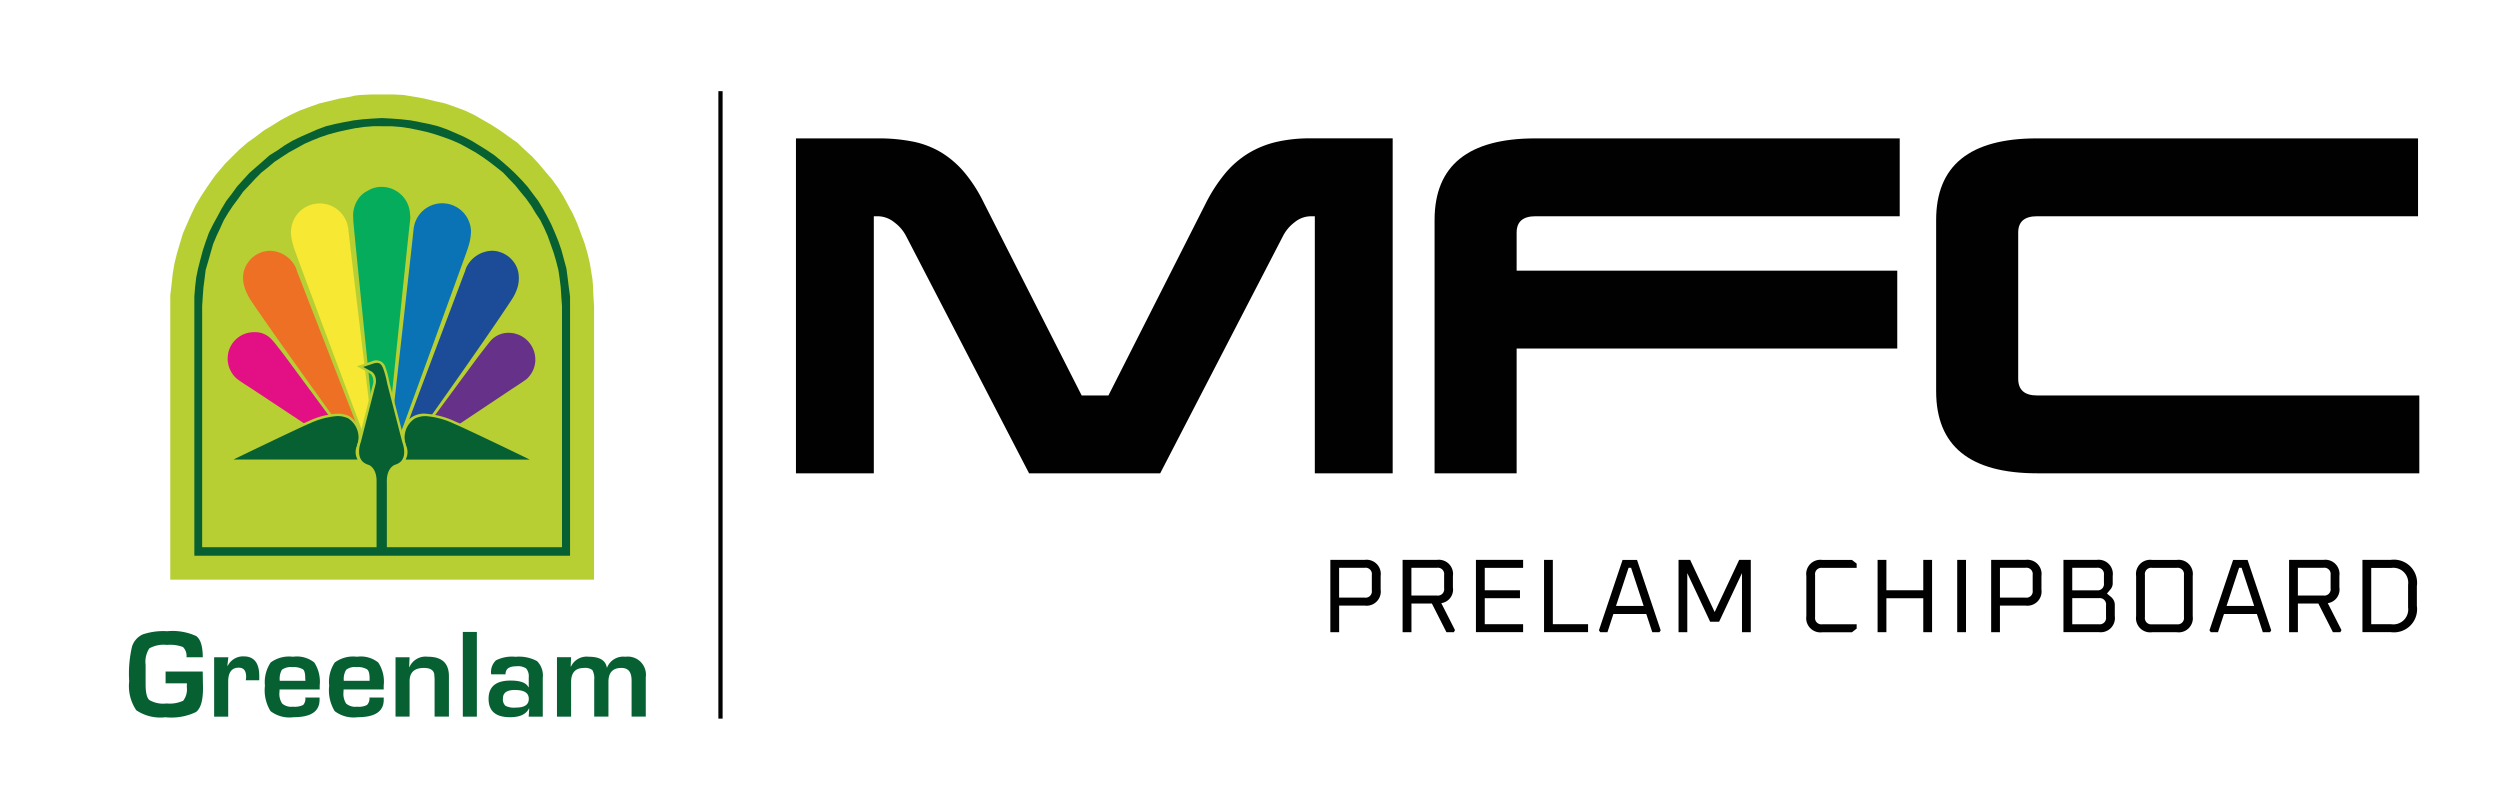 <svg id="Layer_1" data-name="Layer 1" xmlns="http://www.w3.org/2000/svg" width="174.419" height="56.5" viewBox="0 0 174.419 56.5">
  <g id="Group_11" data-name="Group 11" transform="translate(0.25 0.25)">
    <g id="Group_7" data-name="Group 7" transform="translate(8.763 6.349)">
      <path id="Path_1" data-name="Path 1" d="M35.27,53.213V33.373l.09-.74.08-.764.123-.727.176-.7.216-.731.2-.661.292-.671.3-.674.3-.621.372-.624.385-.588.405-.588.219-.3.209-.246.462-.548.5-.5.508-.5.548-.472.578-.412.551-.422.628-.379.578-.362.674-.359.644-.3.657-.246.717-.252.667-.159.714-.176.757-.129.335-.083.372-.04.76-.037h1.551l.714.037.75.123.714.129.711.176.717.159.714.252.664.246.641.3.621.359.631.362.581.379.591.422.3.216.292.2.491.472.548.5.458.5.462.548.465.548.428.588.365.588.339.624.335.621.3.674.249.671.246.661.216.731.163.7.12.727.06.375.033.389.033.74.046.754V53.213Z" transform="translate(-32.404 -19.37)" fill="#b7cf33" fill-rule="evenodd"/>
      <g id="Group_1" data-name="Group 1" transform="translate(0 37.438)">
        <path id="Path_2" data-name="Path 2" d="M29.18,134.883h2.59l.02,1.169c0,.867-.166,1.411-.488,1.657a3.979,3.979,0,0,1-2.138.365,3,3,0,0,1-2.029-.488,3.01,3.01,0,0,1-.495-2.026,8.311,8.311,0,0,1,.2-2.424,1.387,1.387,0,0,1,.75-.843,4.5,4.5,0,0,1,1.7-.222,3.952,3.952,0,0,1,2.026.339c.305.222.458.714.458,1.478H30.638a.879.879,0,0,0-.242-.711,2.522,2.522,0,0,0-1.119-.149,2.032,2.032,0,0,0-1.232.242,1.7,1.7,0,0,0-.259,1.146v1.345c0,.581.083.96.262,1.112a1.925,1.925,0,0,0,1.2.239,2.233,2.233,0,0,0,1.162-.193,1.3,1.3,0,0,0,.249-.966l.01-.246H29.18Z" transform="translate(-26.64 -132.07)" fill="#066032"/>
        <path id="Path_3" data-name="Path 3" d="M44.493,137.42h.986l-.066.591h.03a1.194,1.194,0,0,1,1.119-.651c.714,0,1.076.465,1.076,1.365v.3H46.7c.013-.1.023-.2.023-.229,0-.438-.169-.647-.521-.647-.485,0-.731.329-.731.973v2.444H44.49V137.42Z" transform="translate(-38.563 -135.603)" fill="#066032"/>
        <path id="Path_4" data-name="Path 4" d="M57.979,140.286h1v.153c0,.817-.6,1.219-1.816,1.219a2.167,2.167,0,0,1-1.607-.425,2.779,2.779,0,0,1-.389-1.776,2.464,2.464,0,0,1,.4-1.617,2.165,2.165,0,0,1,1.554-.4,1.949,1.949,0,0,1,1.488.4,2.455,2.455,0,0,1,.379,1.6v.282h-2.8c0,.1-.007.156-.007.189a1.188,1.188,0,0,0,.193.8.98.98,0,0,0,.744.213,1.362,1.362,0,0,0,.717-.12.644.644,0,0,0,.149-.515Zm.013-1.169-.013-.153c0-.335-.043-.558-.159-.644a1.268,1.268,0,0,0-.737-.156,1.06,1.06,0,0,0-.731.183,1.249,1.249,0,0,0-.149.77H58Z" transform="translate(-45.696 -135.657)" fill="#066032"/>
        <path id="Path_5" data-name="Path 5" d="M71.473,140.286h.993v.153c0,.817-.608,1.219-1.813,1.219a2.182,2.182,0,0,1-1.61-.425,2.81,2.81,0,0,1-.382-1.776,2.43,2.43,0,0,1,.389-1.617,2.156,2.156,0,0,1,1.551-.4,1.941,1.941,0,0,1,1.481.4,2.393,2.393,0,0,1,.382,1.6v.282H69.669a1.726,1.726,0,0,0-.01.189,1.231,1.231,0,0,0,.189.8.977.977,0,0,0,.75.213,1.243,1.243,0,0,0,.7-.12.631.631,0,0,0,.169-.515Zm.007-1.169v-.153c0-.335-.056-.558-.176-.644a1.216,1.216,0,0,0-.737-.156.989.989,0,0,0-.721.183,1.23,1.23,0,0,0-.163.77Z" transform="translate(-54.707 -135.657)" fill="#066032"/>
        <path id="Path_6" data-name="Path 6" d="M82.6,137.467h.98l-.03.691.013.01a1.231,1.231,0,0,1,1.288-.737c.983,0,1.474.448,1.474,1.355v2.822h-1v-2.643l-.023-.306c-.043-.305-.3-.445-.721-.445-.667,0-1,.309-1,.926v2.47H82.6Z" transform="translate(-64.018 -135.65)" fill="#066032"/>
        <path id="Path_7" data-name="Path 7" d="M97.72,132.23v5.911h-.98V132.23Z" transform="translate(-73.463 -132.177)" fill="#066032"/>
        <path id="Path_8" data-name="Path 8" d="M103.325,138.675h-1a1.129,1.129,0,0,1,.332-.976,2.479,2.479,0,0,1,1.368-.249,2.655,2.655,0,0,1,1.5.3,1.417,1.417,0,0,1,.4,1.169v2.71h-.983l.037-.568-.017-.007c-.2.405-.631.611-1.318.611-1,0-1.5-.425-1.5-1.282s.518-1.275,1.534-1.275c.681,0,1.1.156,1.245.465h.023v-.687a.848.848,0,0,0-.179-.621,1.018,1.018,0,0,0-.681-.153c-.518,0-.76.179-.76.561Zm.664,1.089c-.564,0-.843.193-.843.588a.612.612,0,0,0,.173.515,1.3,1.3,0,0,0,.724.126c.6,0,.907-.193.907-.608s-.319-.618-.96-.618Z" transform="translate(-77.07 -135.664)" fill="#066032"/>
        <path id="Path_9" data-name="Path 9" d="M116.513,137.473h.986l-.03.641h.027a1.207,1.207,0,0,1,1.239-.674c.764,0,1.175.256,1.258.76h.013a1.213,1.213,0,0,1,1.275-.76,1.265,1.265,0,0,1,1.428,1.431v2.746h-.99V139.1c0-.6-.229-.88-.714-.88-.6,0-.9.322-.9.97v2.424h-.993v-2.557a1.205,1.205,0,0,0-.129-.687.8.8,0,0,0-.571-.149c-.618,0-.913.322-.913,1v2.4h-.986V137.47Z" transform="translate(-86.668 -135.657)" fill="#066032"/>
      </g>
      <g id="Group_6" data-name="Group 6" transform="translate(6.87 6.439)">
        <path id="Path_10" data-name="Path 10" d="M77.661,40.653a1.988,1.988,0,0,0-1.982-1.893,1.82,1.82,0,0,0-1.006.292,1.626,1.626,0,0,0-.711.691,2.008,2.008,0,0,0-.272,1,1.184,1.184,0,0,0,.01.186v.153c.023.5,1.332,13.249,1.332,13.249l1.282-.305S77.6,41.539,77.668,41.084a1.557,1.557,0,0,0-.007-.428Z" transform="translate(-64.937 -38.76)" fill="#05ac5b" fill-rule="evenodd"/>
        <path id="Path_11" data-name="Path 11" d="M87.586,44.282A2.008,2.008,0,0,0,83.6,43.9c0,.023-.017.053-.017.083v.03c0,.027-.01.05-.01.093-.146,1.438-1.395,12.538-1.395,12.538l.455,1.76s4.287-11.755,4.645-12.774a7.2,7.2,0,0,0,.213-.694,3.735,3.735,0,0,0,.09-.657Z" transform="translate(-70.608 -41.091)" fill="#0973b5" fill-rule="evenodd"/>
        <path id="Path_12" data-name="Path 12" d="M90.874,52.176A2.049,2.049,0,0,0,89.031,53.4c-.03.076-.05.179-.083.269h-.007L84.87,64.472l.229.91c.485-1.351.717-1.325,1.395-1.534,0,0,4.22-5.937,5.765-8.318a3.229,3.229,0,0,0,.335-.691,2.175,2.175,0,0,0,.123-.85,1.764,1.764,0,0,0-.319-.98,1.92,1.92,0,0,0-1.524-.833Z" transform="translate(-72.405 -47.72)" fill="#1c4b97" fill-rule="evenodd"/>
        <path id="Path_13" data-name="Path 13" d="M96.874,71.327a1.865,1.865,0,0,0-1.806-1.9,1.661,1.661,0,0,0-1.292.531c-.113.12-.933,1.192-.933,1.192L89.37,75.863c.591-.043.362.322,1.069.684l4.752-3.171s.93-.6,1.059-.714h.007a1.85,1.85,0,0,0,.621-1.335Z" transform="translate(-75.41 -59.244)" fill="#663189" fill-rule="evenodd"/>
        <path id="Path_14" data-name="Path 14" d="M60.63,44.272a2.006,2.006,0,0,1,3.975-.415.619.619,0,0,1,.013.083.092.092,0,0,1,.017.03v.076c.149,1.461,1.5,12.552,1.5,12.552l-.442,1.753S61.3,46.636,60.942,45.627a4.982,4.982,0,0,1-.213-.7,2.679,2.679,0,0,1-.1-.664Z" transform="translate(-56.213 -41.078)" fill="#f6e833" fill-rule="evenodd"/>
        <path id="Path_15" data-name="Path 15" d="M52.4,52.176a2.058,2.058,0,0,1,1.856,1.2,2.465,2.465,0,0,1,.083.272h.007L58.525,64.4l-.219.94c-.5-1.365-.731-1.325-1.411-1.531,0,0-4.27-5.9-5.848-8.262a3.988,3.988,0,0,1-.335-.7,2.258,2.258,0,0,1-.146-.853,1.732,1.732,0,0,1,.329-.976,1.885,1.885,0,0,1,1.508-.837Z" transform="translate(-49.49 -47.719)" fill="#ed7025" fill-rule="evenodd"/>
        <path id="Path_16" data-name="Path 16" d="M47.333,71.2a1.832,1.832,0,0,1,1.8-1.9,1.567,1.567,0,0,1,1.288.531c.123.106.933,1.175.933,1.175l3.477,4.712c-.568-.04-.349.325-1.053.684L49.02,73.251s-.93-.588-1.049-.711h-.01A1.89,1.89,0,0,1,47.33,71.2Z" transform="translate(-47.33 -59.162)" fill="#e30f85" fill-rule="evenodd"/>
        <g id="Group_5" data-name="Group 5" transform="translate(0.232 12.103)">
          <g id="Group_2" data-name="Group 2" transform="translate(0 3.719)">
            <path id="Path_17" data-name="Path 17" d="M48.283,89.9v-.1a25.174,25.174,0,0,1,2.378-1.192c.913-.438,2.5-1.2,2.989-1.408a5.516,5.516,0,0,1,2-.508,1.788,1.788,0,0,1,.77.156,1.7,1.7,0,0,1,.648,2.052c0,.007-.2.558.03.85l.106.153H48.28Z" transform="translate(-48.197 -86.597)" fill="#066032" fill-rule="evenodd"/>
            <path id="Path_18" data-name="Path 18" d="M55.481,86.579a1.692,1.692,0,0,1,.737.166,1.587,1.587,0,0,1,.584,1.946,1.068,1.068,0,0,0,.06.92H48.2s4.456-2.155,5.3-2.51a5.643,5.643,0,0,1,1.972-.525m0-.166a5.341,5.341,0,0,0-2.036.525c-.481.2-2.072.96-2.982,1.4-.611.292-1.2.568-1.624.78-.219.1-.4.189-.511.232-.269.146-.3.156-.3.259V89.8h9.185l-.209-.292c-.209-.269-.027-.764-.027-.764h.007a1.783,1.783,0,0,0-.7-2.165,1.748,1.748,0,0,0-.807-.166Z" transform="translate(-48.03 -86.41)" fill="#b7cf33"/>
          </g>
          <g id="Group_3" data-name="Group 3" transform="translate(11.825 3.719)">
            <path id="Path_19" data-name="Path 19" d="M84.17,89.9l.12-.153c.232-.292.033-.843.033-.843a1.7,1.7,0,0,1,.644-2.059,1.907,1.907,0,0,1,.77-.156,5.727,5.727,0,0,1,2,.508c.472.2,2.065.966,2.969,1.408a25.847,25.847,0,0,1,2.381,1.182l.023.113Z" transform="translate(-83.994 -86.597)" fill="#066032" fill-rule="evenodd"/>
            <path id="Path_20" data-name="Path 20" d="M85.383,86.579a5.586,5.586,0,0,1,1.972.525c.85.352,5.3,2.5,5.3,2.51H84a1.1,1.1,0,0,0,.056-.92,1.581,1.581,0,0,1,.588-1.946,1.677,1.677,0,0,1,.734-.166m0-.173a1.59,1.59,0,0,0-1.5,2.328h0a.947.947,0,0,1-.02.77l-.222.292h9.218l-.023-.216c-.013-.083-.02-.083-.292-.232-.126-.046-.3-.133-.518-.232-.425-.213-1.013-.488-1.627-.78-.907-.442-2.5-1.205-2.972-1.4a5.736,5.736,0,0,0-2.042-.525h0Z" transform="translate(-83.64 -86.41)" fill="#b7cf33"/>
          </g>
          <g id="Group_4" data-name="Group 4" transform="translate(8.767)">
            <path id="Path_21" data-name="Path 21" d="M75.915,88.888V83.944c.04-1.016-.485-1.185-.515-1.2a.877.877,0,0,1-.591-.478,1.738,1.738,0,0,1,.023-1.229l1.029-4.064c.066-.571-.262-.75-.279-.757l-.731-.4.853-.269a.8.8,0,0,1,.332-.07.558.558,0,0,1,.5.428,5.9,5.9,0,0,1,.282,1.069h0l1.066,4.078v.01a1.592,1.592,0,0,1,.02,1.222.889.889,0,0,1-.584.462c-.023.01-.551.179-.518,1.2v4.944h-.89Z" transform="translate(-74.61 -75.39)" fill="#066032" fill-rule="evenodd"/>
            <path id="Path_22" data-name="Path 22" d="M75.856,75.386c.2,0,.319.129.425.379a6.73,6.73,0,0,1,.282,1.056L77.612,80.9c.01.033.525,1.292-.495,1.591,0,0-.628.179-.578,1.272v4.848h-.717V83.767c.046-1.1-.571-1.272-.571-1.272-1.033-.3-.525-1.591-.525-1.591l1.043-4.084c.083-.667-.332-.85-.332-.85l-.548-.3.657-.219a.942.942,0,0,1,.305-.066m0-.179a.8.8,0,0,0-.362.076l-.654.216-.385.123.362.2.545.3h0s.279.156.236.671l-1.033,4.044a1.769,1.769,0,0,0-.013,1.3,1.048,1.048,0,0,0,.648.541s.481.149.442,1.086v5.027h1.069V83.77h0v-.01c-.033-.936.428-1.086.452-1.086a1.117,1.117,0,0,0,.644-.511,1.734,1.734,0,0,0-.023-1.3v-.02l-1.049-4.044c-.007-.066-.04-.186-.086-.412a5.531,5.531,0,0,0-.2-.684.642.642,0,0,0-.588-.488h0Z" transform="translate(-74.432 -75.21)" fill="#b7cf33"/>
          </g>
        </g>
      </g>
      <path id="Path_23" data-name="Path 23" d="M53.416,24.884h.667l.624.05.634.09.628.13.584.13.588.169.594.2.581.216.551.242.548.3.535.3.5.325.472.339.495.382.458.365.408.432.428.445.375.465.382.462.375.525.292.488.332.5.269.545.242.545.213.594.209.594.173.588.156.614.086.584.076.628.043.684.046.621V54.255H40.875V37.433l.04-.621.05-.684.083-.628.07-.584L41.3,34.3l.166-.588.169-.594.249-.594.256-.545.249-.545.3-.5.322-.488.392-.525.325-.462L44.159,29l.412-.445L45,28.122l.462-.365.452-.382.511-.339.5-.325.548-.3.538-.3.555-.242.538-.216.594-.2.621-.169.588-.13.634-.13.628-.09.631-.05h.631ZM40.33,37.433v-.664l.053-.674.08-.674.129-.621.163-.634.166-.621.2-.6.222-.621.292-.588.3-.548.289-.538.332-.551.385-.5.372-.511.412-.455.435-.478.455-.4.5-.435.465-.412.551-.342.488-.339.551-.329.591-.286.581-.256.588-.256.591-.219.621-.153.638-.129.664-.123.631-.076.671-.05.674-.037.667.037.674.05.671.076.631.123.631.129.628.153.624.219.594.256.581.256.551.286.538.329.545.339.508.342.5.412.5.435.428.4.465.478.408.455.385.511.375.5.335.551.292.538.282.548.256.588.252.621.206.6.166.621.173.634.083.621.083.674.09.674v18.08H40.33V37.433Z" transform="translate(-35.784 -22.676)" fill="#066032" fill-rule="evenodd"/>
    </g>
    <rect id="Rectangle_1" data-name="Rectangle 1" width="0.296" height="43.777" transform="translate(49.869 6.11)" fill="#020202"/>
    <path id="Path_24" data-name="Path 24" d="M299.72,3.213h2.59l.02,1.169c0,.867-.166,1.411-.488,1.657A3.979,3.979,0,0,1,299.7,6.4a3,3,0,0,1-2.029-.488,3.01,3.01,0,0,1-.495-2.026,8.311,8.311,0,0,1,.2-2.424,1.387,1.387,0,0,1,.75-.843A4.5,4.5,0,0,1,299.83.4a3.952,3.952,0,0,1,2.026.339c.306.222.458.714.458,1.478h-1.136a.879.879,0,0,0-.242-.711,2.522,2.522,0,0,0-1.119-.149,2.032,2.032,0,0,0-1.232.242,1.7,1.7,0,0,0-.259,1.146V4.089c0,.581.083.96.262,1.112a1.925,1.925,0,0,0,1.2.239,2.233,2.233,0,0,0,1.162-.193,1.3,1.3,0,0,0,.249-.966l.01-.246H299.72V3.213Z" transform="translate(-198.555 -0.35)" fill="#e5e3e3" opacity="0"/>
    <path id="Path_25" data-name="Path 25" d="M510.5,85.613h2.59l.02,1.169c0,.867-.166,1.411-.488,1.657a3.979,3.979,0,0,1-2.138.365,2,2,0,0,1-2.524-2.514,8.313,8.313,0,0,1,.2-2.424,1.387,1.387,0,0,1,.75-.843,4.5,4.5,0,0,1,1.7-.222,3.952,3.952,0,0,1,2.025.339c.306.222.458.714.458,1.478h-1.136a.879.879,0,0,0-.242-.711,2.521,2.521,0,0,0-1.119-.149,2.033,2.033,0,0,0-1.232.242,1.7,1.7,0,0,0-.259,1.146v1.345c0,.581.083.96.262,1.112a1.925,1.925,0,0,0,1.2.239,2.233,2.233,0,0,0,1.162-.193,1.3,1.3,0,0,0,.249-.966l.01-.246H510.5Z" transform="translate(-339.324 -55.38)" fill="#e5e3e3" opacity="0"/>
    <path id="Path_26" data-name="Path 26" d="M460.5,153.183h2.59l.02,1.169c0,.867-.166,1.411-.488,1.657a3.98,3.98,0,0,1-2.138.365,2,2,0,0,1-2.524-2.514,8.31,8.31,0,0,1,.2-2.424,1.387,1.387,0,0,1,.75-.843,4.5,4.5,0,0,1,1.7-.222,3.952,3.952,0,0,1,2.026.339c.305.222.458.714.458,1.478h-1.136a.879.879,0,0,0-.242-.711,2.522,2.522,0,0,0-1.119-.149,2.032,2.032,0,0,0-1.232.242,1.694,1.694,0,0,0-.259,1.146v1.345c0,.581.083.96.262,1.112a1.925,1.925,0,0,0,1.2.239,2.233,2.233,0,0,0,1.162-.193,1.3,1.3,0,0,0,.249-.966l.01-.246H460.5v-.823Z" transform="translate(-305.927 -100.506)" fill="#e5e3e3" opacity="0"/>
    <g id="Group_8" data-name="Group 8" transform="translate(55.282 9.402)">
      <path id="Path_27" data-name="Path 27" d="M166.6,28.553h5.695a12.263,12.263,0,0,1,2.5.232,6.227,6.227,0,0,1,1.972.774,6.652,6.652,0,0,1,1.591,1.388,10.3,10.3,0,0,1,1.328,2.075l6.837,13.465h1.869l6.777-13.379a11.179,11.179,0,0,1,1.371-2.119,6.612,6.612,0,0,1,1.62-1.4,6.719,6.719,0,0,1,1.956-.79,10.339,10.339,0,0,1,2.351-.249h5.755V51.92h-5.432V33.986h-.292a1.813,1.813,0,0,0-1.126.425,2.79,2.79,0,0,0-.8.95L192,51.923h-9.145L174.27,35.36a2.762,2.762,0,0,0-.817-.95,1.869,1.869,0,0,0-1.139-.425h-.292V51.92H166.59V28.553Z" transform="translate(-166.59 -28.55)" fill="#010101"/>
      <path id="Path_28" data-name="Path 28" d="M300.77,51.927V34.255q0-5.7,7.04-5.695h25.412v5.432H307.81q-1.315,0-1.315,1.139v2.66h26.555v5.432H306.495V51.93H300.77Z" transform="translate(-256.215 -28.557)" fill="#010101"/>
      <path id="Path_29" data-name="Path 29" d="M439.86,46.494v5.432H413.19q-7.038,0-7.04-5.725V34.255q0-5.7,7.04-5.695h26.581v5.432H413.19q-1.315,0-1.315,1.139V45.326q0,1.17,1.315,1.169Z" transform="translate(-326.602 -28.557)" fill="#010101"/>
    </g>
    <path id="Path_30" data-name="Path 30" d="M460.5,101.783h2.59l.02,1.169c0,.867-.166,1.411-.488,1.657a3.98,3.98,0,0,1-2.138.365,2,2,0,0,1-2.524-2.514,8.309,8.309,0,0,1,.2-2.424,1.387,1.387,0,0,1,.75-.843,4.5,4.5,0,0,1,1.7-.222,3.952,3.952,0,0,1,2.026.339c.305.222.458.714.458,1.478h-1.136a.879.879,0,0,0-.242-.711,2.522,2.522,0,0,0-1.119-.149,2.032,2.032,0,0,0-1.232.242,1.694,1.694,0,0,0-.259,1.146v1.345c0,.581.083.96.262,1.112a1.925,1.925,0,0,0,1.2.239,2.232,2.232,0,0,0,1.162-.193,1.3,1.3,0,0,0,.249-.966l.01-.246H460.5Z" transform="translate(-305.927 -66.179)" fill="#e5e3e3" opacity="0"/>
    <path id="Path_31" data-name="Path 31" d="M460.5,135.173h2.59l.02,1.169c0,.867-.166,1.411-.488,1.657a3.98,3.98,0,0,1-2.138.365,2,2,0,0,1-2.524-2.514,8.309,8.309,0,0,1,.2-2.424,1.387,1.387,0,0,1,.75-.843,4.5,4.5,0,0,1,1.7-.223,3.952,3.952,0,0,1,2.026.339c.305.222.458.714.458,1.478h-1.136a.879.879,0,0,0-.242-.711,2.522,2.522,0,0,0-1.119-.149,2.032,2.032,0,0,0-1.232.242,1.694,1.694,0,0,0-.259,1.146v1.345c0,.581.083.96.262,1.112a1.925,1.925,0,0,0,1.2.239,2.232,2.232,0,0,0,1.162-.193,1.3,1.3,0,0,0,.249-.966l.01-.246H460.5Z" transform="translate(-305.927 -88.477)" fill="#e5e3e3" opacity="0"/>
    <g id="Group_9" data-name="Group 9" transform="translate(92.565 38.812)">
      <path id="Path_32" data-name="Path 32" d="M278.87,122.144V117.1h2.391a.99.99,0,0,1,1.119,1.119v.95a.99.99,0,0,1-1.119,1.119h-1.777v1.856Zm.611-2.411h1.783a.44.44,0,0,0,.5-.5v-1.082a.44.44,0,0,0-.5-.5h-1.783v2.075Z" transform="translate(-278.87 -117.1)" fill="#010101"/>
      <path id="Path_33" data-name="Path 33" d="M294.05,122.144V117.1h2.391a.99.99,0,0,1,1.119,1.119v.8a.959.959,0,0,1-.81,1.1l.956,1.879-.08.146h-.518l-1.016-2h-1.424v2h-.614Zm.614-2.557h1.783a.44.44,0,0,0,.5-.5v-.936a.44.44,0,0,0-.5-.5h-1.783v1.929Z" transform="translate(-289.009 -117.1)" fill="#010101"/>
      <path id="Path_34" data-name="Path 34" d="M309.46,122.144V117.1h3.291v.555h-2.676v1.564h2.457v.555h-2.457v1.813h2.676v.555H309.46Z" transform="translate(-299.302 -117.1)" fill="#010101"/>
      <path id="Path_35" data-name="Path 35" d="M323.77,122.144V117.1h.614v4.486h2.457v.555H323.77Z" transform="translate(-308.861 -117.1)" fill="#010101"/>
      <path id="Path_36" data-name="Path 36" d="M335.3,122.021l1.65-4.911h1.009l1.65,4.911-.086.133h-.5l-.418-1.272h-2.295l-.415,1.272h-.5Zm1.192-1.7h1.929l-.877-2.66h-.176l-.877,2.66Z" transform="translate(-316.562 -117.107)" fill="#010101"/>
      <path id="Path_37" data-name="Path 37" d="M352.023,122.144V117.1h.81l1.71,3.639,1.71-3.639h.81v5.044h-.614v-4.121l-1.594,3.39h-.628l-1.594-3.39v4.121h-.614Z" transform="translate(-327.73 -117.1)" fill="#010101"/>
      <path id="Path_38" data-name="Path 38" d="M378.88,121.035v-2.806A.988.988,0,0,1,380,117.11h2.062l.329.256v.3h-2.4a.44.44,0,0,0-.5.5V121.1a.44.44,0,0,0,.5.5h2.4v.3l-.329.256H380A.99.99,0,0,1,378.88,121.035Z" transform="translate(-345.671 -117.107)" fill="#010101"/>
      <path id="Path_39" data-name="Path 39" d="M393.85,122.144V117.1h.614v2.119h2.573V117.1h.614v5.044h-.614v-2.368h-2.573v2.368Z" transform="translate(-355.67 -117.1)" fill="#010101"/>
      <path id="Path_40" data-name="Path 40" d="M410.58,122.144V117.1h.614v5.044Z" transform="translate(-366.845 -117.1)" fill="#010101"/>
      <path id="Path_41" data-name="Path 41" d="M417.71,122.144V117.1H420.1a.99.99,0,0,1,1.119,1.119v.95a.99.99,0,0,1-1.119,1.119h-1.777v1.856Zm.614-2.411h1.783a.44.44,0,0,0,.5-.5v-1.082a.44.44,0,0,0-.5-.5h-1.783v2.075Z" transform="translate(-371.607 -117.1)" fill="#010101"/>
      <path id="Path_42" data-name="Path 42" d="M432.9,122.144V117.1h2.318a.988.988,0,0,1,1.119,1.119v.5a.654.654,0,0,1-.146.425l-.256.305.305.256a.716.716,0,0,1,.242.584v.731a.99.99,0,0,1-1.119,1.119H432.9Zm.614-2.922h1.71a.44.44,0,0,0,.5-.5v-.571a.44.44,0,0,0-.5-.5h-1.71v1.564Zm0,2.368h1.856a.44.44,0,0,0,.5-.5v-.82a.44.44,0,0,0-.5-.5h-1.856v1.813Z" transform="translate(-381.753 -117.1)" fill="#010101"/>
      <path id="Path_43" data-name="Path 43" d="M448.17,121.035v-2.806a.988.988,0,0,1,1.119-1.119H451a.99.99,0,0,1,1.119,1.119v2.806A.99.99,0,0,1,451,122.154h-1.71A.989.989,0,0,1,448.17,121.035Zm.614.066a.44.44,0,0,0,.5.5h1.723a.44.44,0,0,0,.5-.5v-2.939a.44.44,0,0,0-.5-.5h-1.723a.44.44,0,0,0-.5.5Z" transform="translate(-391.953 -117.107)" fill="#010101"/>
      <path id="Path_44" data-name="Path 44" d="M463.58,122.021l1.65-4.911h1.009l1.65,4.911-.086.133h-.5l-.415-1.272h-2.295l-.418,1.272h-.5Zm1.192-1.7H466.7l-.877-2.66h-.176Z" transform="translate(-402.246 -117.107)" fill="#010101"/>
      <path id="Path_45" data-name="Path 45" d="M480.31,122.144V117.1H482.7a.99.99,0,0,1,1.119,1.119v.8a.959.959,0,0,1-.81,1.1l.956,1.879-.08.146h-.518l-1.016-2h-1.425v2h-.614Zm.614-2.557h1.783a.44.44,0,0,0,.5-.5v-.936a.44.44,0,0,0-.5-.5h-1.783v1.929Z" transform="translate(-413.421 -117.1)" fill="#010101"/>
      <path id="Path_46" data-name="Path 46" d="M495.72,122.144V117.1h1.972a1.613,1.613,0,0,1,1.826,1.826v1.388a1.613,1.613,0,0,1-1.826,1.826H495.72Zm.614-.555h1.395a1.039,1.039,0,0,0,1.176-1.175v-1.577a1.039,1.039,0,0,0-1.176-1.175h-1.395v3.932Z" transform="translate(-423.714 -117.1)" fill="#010101"/>
    </g>
    <g id="Group_10" data-name="Group 10" opacity="0">
      <rect id="Rectangle_2" data-name="Rectangle 2" width="173.892" height="43.873" transform="translate(0.027 6.063)" fill="none" stroke="#e6e6e5" stroke-miterlimit="10" stroke-width="0.5"/>
      <rect id="Rectangle_3" data-name="Rectangle 3" width="39.299" height="43.873" transform="translate(5.449 6.063)" fill="none" stroke="#e6e6e5" stroke-miterlimit="10" stroke-width="0.5"/>
      <rect id="Rectangle_4" data-name="Rectangle 4" width="113.168" height="43.873" transform="translate(55.338 6.063)" fill="none" stroke="#e6e6e5" stroke-miterlimit="10" stroke-width="0.5"/>
      <rect id="Rectangle_5" data-name="Rectangle 5" width="173.916" height="56" fill="none" stroke="#e6e6e5" stroke-miterlimit="10" stroke-width="0.5"/>
      <path id="Path_47" data-name="Path 47" d="M153.62,85.613h2.59l.02,1.169c0,.867-.166,1.411-.488,1.657a3.979,3.979,0,0,1-2.138.365,2,2,0,0,1-2.524-2.514,8.312,8.312,0,0,1,.2-2.424,1.387,1.387,0,0,1,.75-.843,4.5,4.5,0,0,1,1.7-.222,3.952,3.952,0,0,1,2.026.339c.305.222.458.714.458,1.478h-1.136a.879.879,0,0,0-.242-.711,2.522,2.522,0,0,0-1.119-.149,2.032,2.032,0,0,0-1.232.242,1.7,1.7,0,0,0-.259,1.146v1.345c0,.581.083.96.262,1.112a1.925,1.925,0,0,0,1.2.239,2.233,2.233,0,0,0,1.162-.193,1.3,1.3,0,0,0,.249-.966l.01-.246H153.62Z" transform="translate(-100.982 -55.38)" fill="#e5e3e3"/>
      <path id="Path_48" data-name="Path 48" d="M137.5,135.293h2.59l.02,1.169c0,.867-.166,1.411-.488,1.657a3.98,3.98,0,0,1-2.138.365,2,2,0,0,1-2.524-2.514,8.312,8.312,0,0,1,.2-2.424,1.387,1.387,0,0,1,.75-.843,4.5,4.5,0,0,1,1.7-.222,3.952,3.952,0,0,1,2.026.339c.305.222.458.714.458,1.478h-1.136a.879.879,0,0,0-.242-.711,2.522,2.522,0,0,0-1.119-.149,2.032,2.032,0,0,0-1.232.242,1.7,1.7,0,0,0-.259,1.146v1.345c0,.581.083.96.262,1.112a1.925,1.925,0,0,0,1.2.239,2.233,2.233,0,0,0,1.162-.193,1.3,1.3,0,0,0,.249-.966l.01-.246H137.5Z" transform="translate(-90.216 -88.557)" fill="#e5e3e3"/>
      <path id="Path_49" data-name="Path 49" d="M3.38,85.613H5.97l.02,1.169c0,.867-.166,1.411-.488,1.657a3.979,3.979,0,0,1-2.138.365,3,3,0,0,1-2.029-.488A3.01,3.01,0,0,1,.84,86.29a8.311,8.311,0,0,1,.2-2.424,1.387,1.387,0,0,1,.75-.843,4.5,4.5,0,0,1,1.7-.222,3.952,3.952,0,0,1,2.026.339c.305.222.458.714.458,1.478H4.838a.879.879,0,0,0-.242-.711,2.522,2.522,0,0,0-1.119-.149A2.032,2.032,0,0,0,2.245,84a1.7,1.7,0,0,0-.259,1.146v1.345c0,.581.083.96.262,1.112a1.925,1.925,0,0,0,1.2.239,2.233,2.233,0,0,0,1.162-.193,1.3,1.3,0,0,0,.249-.966l.01-.246H3.38Z" transform="translate(-0.644 -55.38)" fill="#e5e3e3"/>
      <rect id="Rectangle_6" data-name="Rectangle 6" width="113.168" height="5.001" transform="translate(55.338 38.816)" fill="none" stroke="#e6e6e5" stroke-miterlimit="10" stroke-width="0.5"/>
    </g>
  </g>
</svg>
